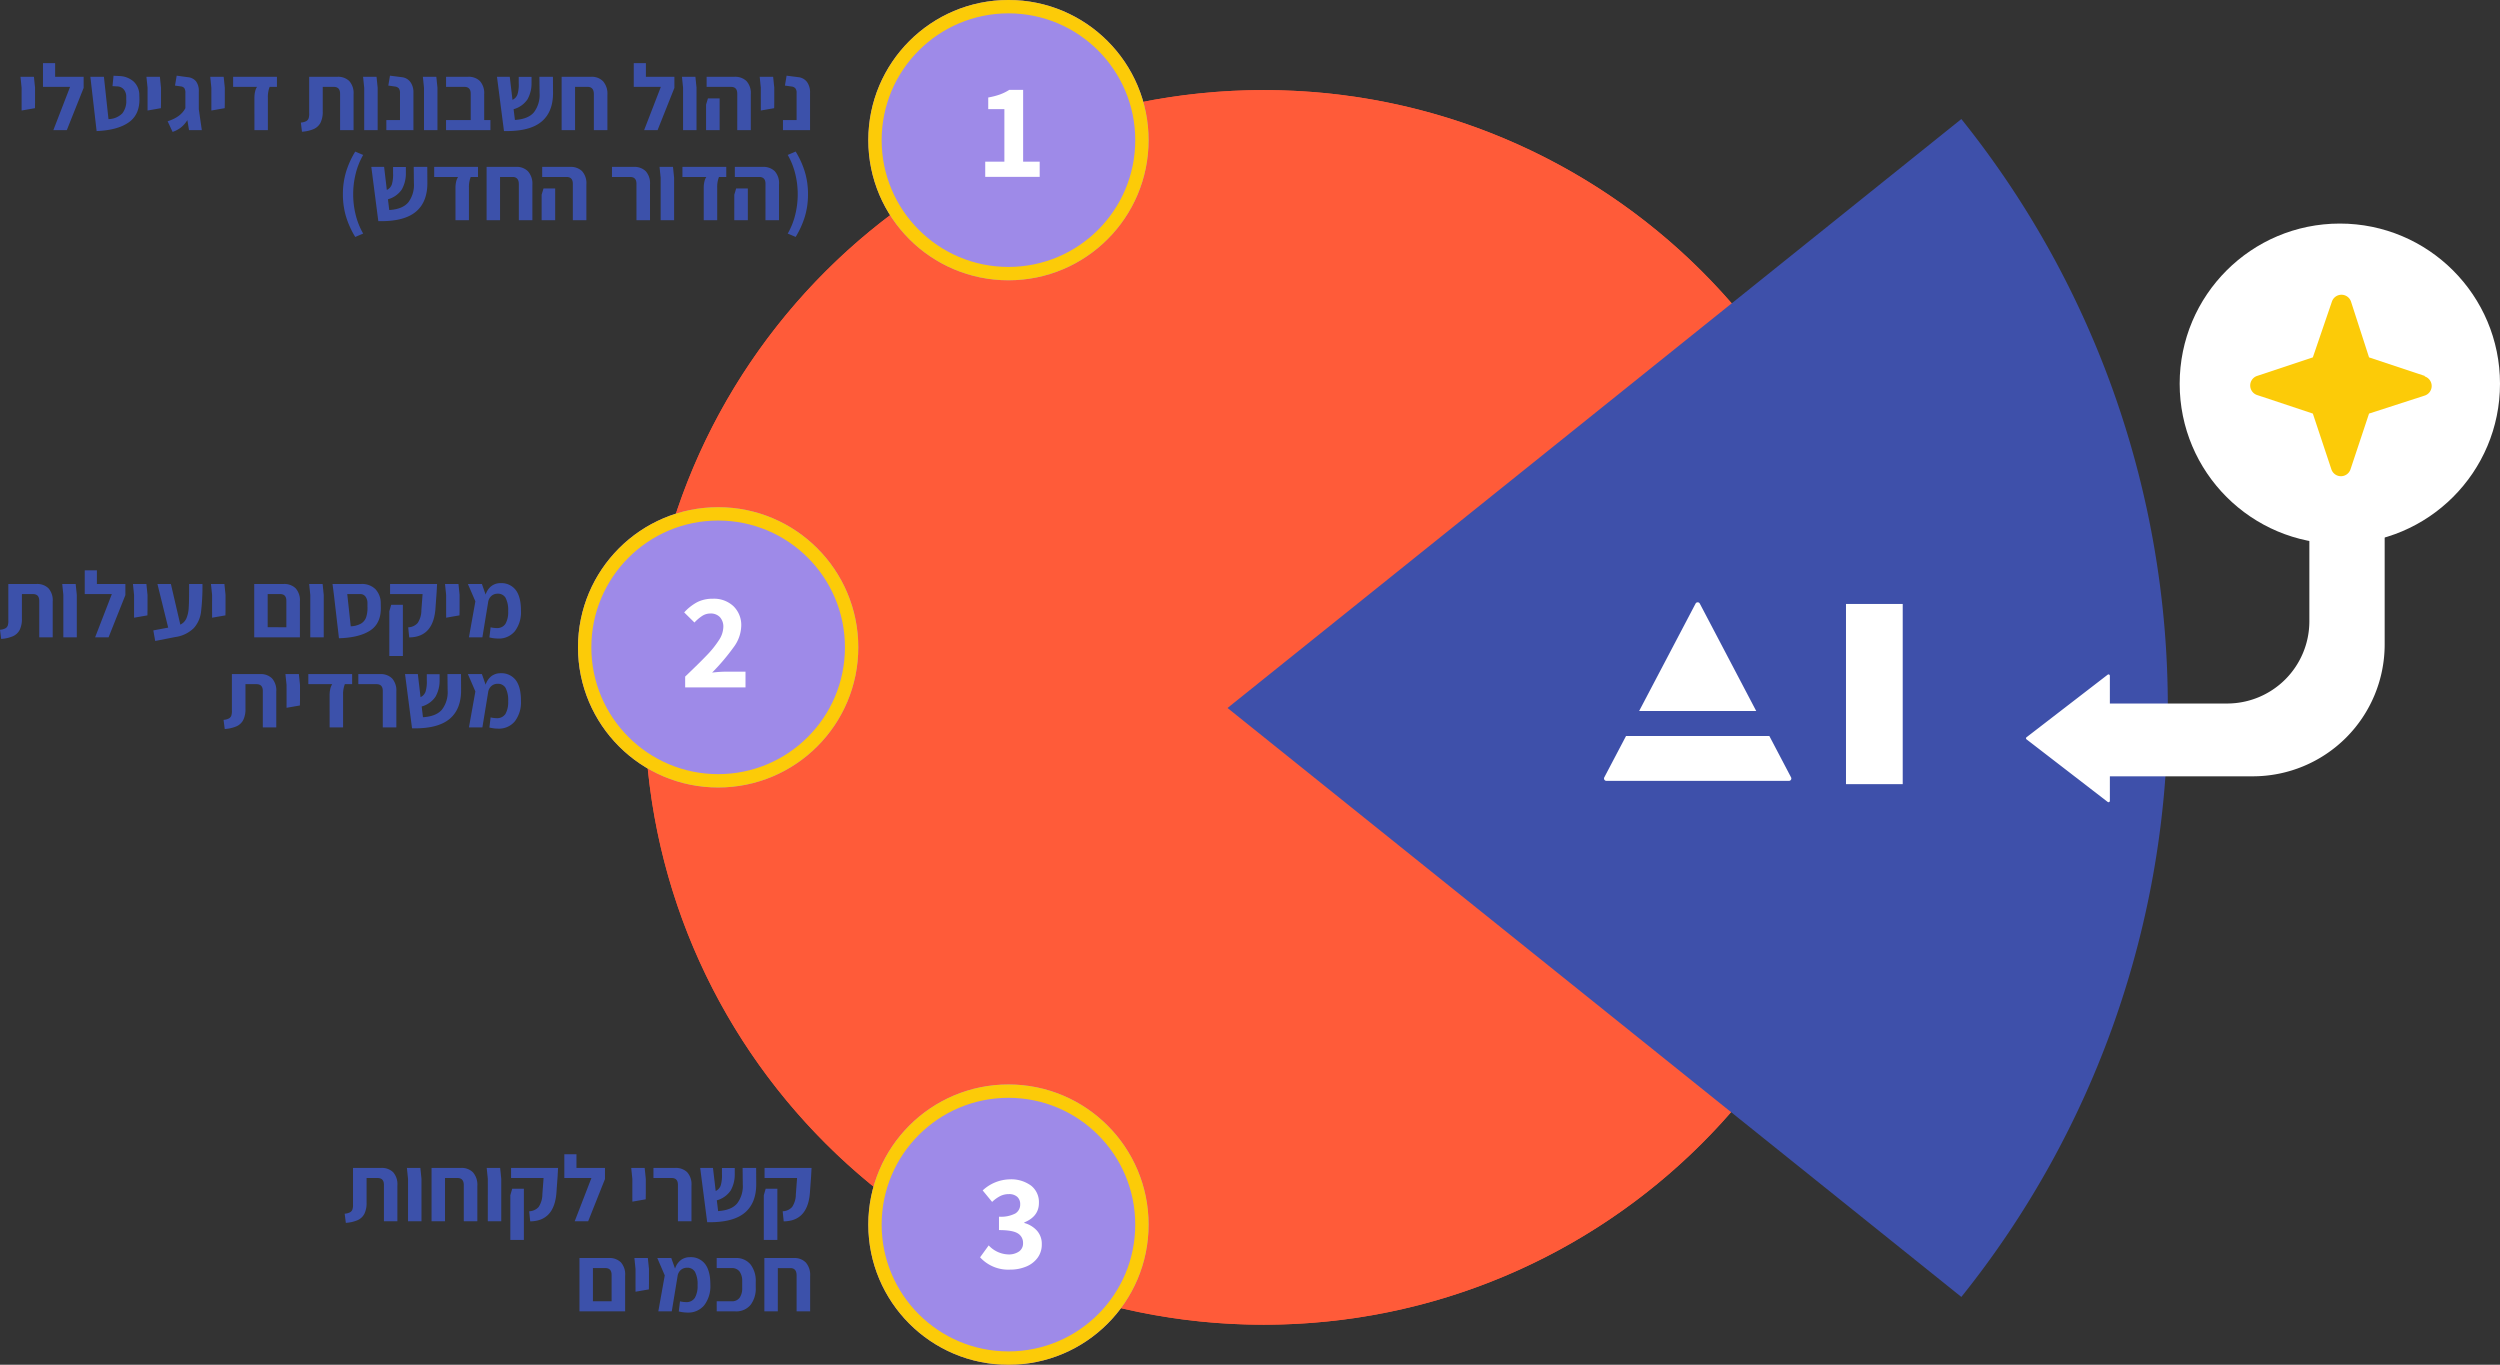 <svg xmlns="http://www.w3.org/2000/svg" xmlns:xlink="http://www.w3.org/1999/xlink" width="749.22" height="409" viewBox="0 0 749.22 409">
  <rect x="0" y="0" width="749.22" height="409" fill="#333333" stroke="none"/>
  <defs>
    <clipPath id="clip-path">
      <rect id="Rectangle_162" data-name="Rectangle 162" width="87.244" height="107.482" fill="#fff"/>
    </clipPath>
    <clipPath id="clip-path-2">
      <rect id="Rectangle_163" data-name="Rectangle 163" width="54.384" height="54.384" fill="#fccb08"/>
    </clipPath>
  </defs>
  <g id="Group_578" data-name="Group 578" transform="translate(-11158.78 -294)">
    <g id="Group_577" data-name="Group 577" transform="translate(10871 1)">
      <path id="Path_833" data-name="Path 833" d="M-237.748-12.712l-.336-3.276h4.032l.336,3.276v4.368l-.028,1.764-4,.7Zm18.592-3.276v3.332L-224.2,0h-4.032l5.012-12.964h-8.12v-7.112h3.64v4.088Zm2.016,0h4.06L-211.708-3.3a5.994,5.994,0,0,0,4.144-1.722,5.933,5.933,0,0,0,1.176-4.1V-10a3.384,3.384,0,0,0-.686-2.142,2.667,2.667,0,0,0-2.058-.966l-1.372-.084.308-3.108,1.708.084a6.794,6.794,0,0,1,4.27,1.61,5.53,5.53,0,0,1,1.75,4.186l.028.784q.168,4.928-3.178,7.294T-215.264.28ZM-200-12.712l-.336-3.276h4.032l.336,3.276v4.368L-196-6.58l-4,.7ZM-187.572,0l-.5-3A8.68,8.68,0,0,1-189.91-.868a8.248,8.248,0,0,1-2.59,1.4l-1.484-3.192q3.92-1.232,5.32-3.92v-4.564a2.49,2.49,0,0,0-.308-1.428,1.5,1.5,0,0,0-1.036-.532l-1.764-.252.5-2.968,3.3.448a3.617,3.617,0,0,1,2.52,1.274,4.836,4.836,0,0,1,.812,3.01v5.32l.9,6.272Zm6.692-12.712-.336-3.276h4.032l.336,3.276v4.368l-.028,1.764-4,.7Zm12.908,3.024a8.047,8.047,0,0,1,.21-1.918,3.912,3.912,0,0,1,.574-1.358h-7.168v-3.024h13.132v3.024h-2.184a8.265,8.265,0,0,0-.532,3.276V0h-4.032Zm13.916,7.42a4.15,4.15,0,0,0,1.6-.42,1.586,1.586,0,0,0,.728-.854,4.434,4.434,0,0,0,.168-1.554V-15.988h8.484a4.8,4.8,0,0,1,3.528,1.274,5.41,5.41,0,0,1,1.288,3.99V0H-142.3V-10.92q0-2.044-1.9-2.044h-3.3v7.336a7.362,7.362,0,0,1-.658,3.388A4.206,4.206,0,0,1-150.15-.35a10.648,10.648,0,0,1-3.57.826Zm18.984-10.444-.336-3.276h4.032l.336,3.276V0h-4.032Zm6.636,9.688h4.088v-8.092a2.129,2.129,0,0,0-.378-1.428,1.86,1.86,0,0,0-1.162-.532l-1.96-.28.5-2.968,3.5.448a3.691,3.691,0,0,1,2.618,1.456,5.237,5.237,0,0,1,.91,3.192V0h-8.12Zm11.284-9.688-.336-3.276h4.032l.336,3.276V0h-4.032Zm19.908,9.688V0h-13.3V-3.024h7.392v-7.9q0-2.044-1.9-2.044h-5.488v-3.024h6.608a4.8,4.8,0,0,1,3.528,1.274,5.41,5.41,0,0,1,1.288,3.99v7.7Zm18.76-8.288q.056,5.74-3.332,8.666T-92.316.28h-.868l-2.1-16.268h3.836l.812,6.916a2.9,2.9,0,0,0,1.512-1.68,10.417,10.417,0,0,0,.364-3.36V-15.96h3.836V-14.2a9.808,9.808,0,0,1-1.232,5A7.4,7.4,0,0,1-90.3-6.272l.392,3.22q4-.252,5.712-2.31a8.605,8.605,0,0,0,1.68-5.726l-.056-4.9h4.06Zm11.452-4.676a4.7,4.7,0,0,1,3.542,1.344,5.629,5.629,0,0,1,1.3,4.06V0h-4.06V-10.78q0-2.184-1.876-2.184h-3.752V0h-4.032V-15.988Zm24.92,0v3.332L-47.152,0h-4.032l5.012-12.964h-8.12v-7.112h3.64v4.088Zm2.6,3.276-.336-3.276h4.032l.336,3.276V0h-4.032Zm16.24,1.792q0-2.044-1.876-2.044h-7.308v-3.024h8.4a4.846,4.846,0,0,1,3.542,1.274,5.374,5.374,0,0,1,1.3,3.99V0h-4.06ZM-32.62-7.644l.56-1.876h3.5V0h-4.06Zm16.408-5.068-.336-3.276h4.032l.336,3.276v4.368l-.028,1.764-4,.7Zm6.636,9.688h4.088v-8.092a2.129,2.129,0,0,0-.378-1.428,1.86,1.86,0,0,0-1.162-.532l-1.96-.28.5-2.968,3.5.448A3.691,3.691,0,0,1-2.366-14.42a5.237,5.237,0,0,1,.91,3.192V0h-8.12ZM-137.76,32.012a26.492,26.492,0,0,1-2.758-6.1,23.057,23.057,0,0,1-.938-6.692,23.057,23.057,0,0,1,.938-6.692,26.492,26.492,0,0,1,2.758-6.1l2.38,1.008a21.65,21.65,0,0,0-2.254,5.656,25.64,25.64,0,0,0-.742,6.132,25.64,25.64,0,0,0,.742,6.132A21.65,21.65,0,0,0-135.38,31Zm21.616-16.324q.056,5.74-3.332,8.666t-10.5,2.926h-.868l-2.1-16.268h3.836l.812,6.916a2.9,2.9,0,0,0,1.512-1.68,10.417,10.417,0,0,0,.364-3.36V11.04h3.836V12.8a9.808,9.808,0,0,1-1.232,5,7.4,7.4,0,0,1-4.144,2.926l.392,3.22q4-.252,5.712-2.31a8.605,8.605,0,0,0,1.68-5.726l-.056-4.9h4.06Zm8.428,1.624a8.047,8.047,0,0,1,.21-1.918,3.912,3.912,0,0,1,.574-1.358H-114.1V11.012h13.132v3.024h-2.184a8.265,8.265,0,0,0-.532,3.276V27h-4.032Zm18.2-6.3a4.7,4.7,0,0,1,3.542,1.344,5.629,5.629,0,0,1,1.3,4.06V27h-4.06V16.22q0-2.184-1.876-2.184H-94.36V27h-4.032V11.012Zm16.968,5.068q0-2.044-1.876-2.044h-7.308V11.012h8.4a4.846,4.846,0,0,1,3.542,1.274,5.374,5.374,0,0,1,1.3,3.99V27h-4.06ZM-81.9,19.356l.56-1.876h3.5V27H-81.9Zm28.42-3.276q0-2.044-1.876-2.044h-5.46V11.012h6.552a4.846,4.846,0,0,1,3.542,1.274,5.374,5.374,0,0,1,1.3,3.99V27h-4.06Zm7.252-1.792-.336-3.276h4.032l.336,3.276V27h-4.032Zm12.908,3.024a8.047,8.047,0,0,1,.21-1.918,3.912,3.912,0,0,1,.574-1.358H-39.7V11.012h13.132v3.024h-2.184a8.265,8.265,0,0,0-.532,3.276V27H-33.32Zm18.508-1.232q0-2.044-1.876-2.044H-24V11.012h8.4a4.846,4.846,0,0,1,3.542,1.274,5.374,5.374,0,0,1,1.3,3.99V27h-4.06Zm-9.352,3.276.56-1.876h3.5V27h-4.06ZM-8.148,31a21.649,21.649,0,0,0,2.254-5.656,25.64,25.64,0,0,0,.742-6.132,25.64,25.64,0,0,0-.742-6.132A21.649,21.649,0,0,0-8.148,7.428l2.38-1.008a26.491,26.491,0,0,1,2.758,6.1,23.056,23.056,0,0,1,.938,6.692,23.056,23.056,0,0,1-.938,6.692,26.492,26.492,0,0,1-2.758,6.1Z" transform="translate(532 332)" fill="#3c51aa"/>
      <path id="Path_835" data-name="Path 835" d="M-140.924-2.268a4.15,4.15,0,0,0,1.6-.42,1.586,1.586,0,0,0,.728-.854,4.434,4.434,0,0,0,.168-1.554V-15.988h8.484a4.8,4.8,0,0,1,3.528,1.274,5.41,5.41,0,0,1,1.288,3.99V0h-4.032V-10.92q0-2.044-1.9-2.044h-3.3v7.336a7.362,7.362,0,0,1-.658,3.388,4.206,4.206,0,0,1-1.988,1.89,10.648,10.648,0,0,1-3.57.826Zm18.984-10.444-.336-3.276h4.032l.336,3.276V0h-4.032Zm15.932-3.276a4.7,4.7,0,0,1,3.542,1.344,5.629,5.629,0,0,1,1.3,4.06V0h-4.06V-10.78q0-2.184-1.876-2.184h-3.752V0h-4.032V-15.988Zm7.98,3.276-.336-3.276h4.032L-94-12.712V0h-4.032ZM-85.624-3A3.931,3.931,0,0,0-82.8-4.284a6.871,6.871,0,0,0,1.12-3.808l.364-4.872h-9.744v-3.024h14.084l-.14,2.6-.308,4.228q-.448,9.1-7.9,9.184ZM-91.28-7.812l.56-1.932h3.5V5.6h-4.06Zm28.364-8.176v3.332L-67.956,0h-4.032l5.012-12.964H-75.1v-7.112h3.64v4.088Zm8.2,3.276-.336-3.276h4.032l.336,3.276v4.368l-.028,1.764-4,.7Zm13.664,1.792q0-2.044-1.876-2.044h-5.46v-3.024h6.552a4.846,4.846,0,0,1,3.542,1.274,5.374,5.374,0,0,1,1.3,3.99V0h-4.06Zm23.464-.392q.056,5.74-3.332,8.666T-31.416.28h-.868l-2.1-16.268h3.836l.812,6.916a2.9,2.9,0,0,0,1.512-1.68,10.417,10.417,0,0,0,.364-3.36V-15.96h3.836V-14.2a9.808,9.808,0,0,1-1.232,5A7.4,7.4,0,0,1-29.4-6.272l.392,3.22q4-.252,5.712-2.31a8.605,8.605,0,0,0,1.68-5.726l-.056-4.9h4.06ZM-9.66-3A3.931,3.931,0,0,0-6.832-4.284a6.87,6.87,0,0,0,1.12-3.808l.364-4.872h-9.744v-3.024H-1.008l-.14,2.6-.308,4.228Q-1.9-.056-9.352.028Zm-5.656-4.816.56-1.932h3.5V5.6h-4.06Zm-46.4,18.824a4.846,4.846,0,0,1,3.542,1.274,5.374,5.374,0,0,1,1.3,3.99V27H-70.56V11.012h8.848Zm.784,12.964v-7.9q0-2.044-1.876-2.044h-3.724v9.94Zm7.168-9.688-.336-3.276h4.032l.336,3.276v4.368l-.028,1.764-4,.7Zm22.428,4.732a9.445,9.445,0,0,1-1.806,6.118,6.175,6.175,0,0,1-5.082,2.226,11.1,11.1,0,0,1-2.576-.336L-40.432,24a8.482,8.482,0,0,0,1.736.224,2.971,2.971,0,0,0,2.716-1.274,7.077,7.077,0,0,0,.812-3.766,7.938,7.938,0,0,0-.77-4.018A2.588,2.588,0,0,0-38.3,13.924a2.773,2.773,0,0,0-1.89.672,3,3,0,0,0-.966,1.82L-42.9,27h-4.032L-45,16.22l-2.24-5.208h4.2l1.12,3.192a5.1,5.1,0,0,1,1.764-2.59,4.458,4.458,0,0,1,2.688-.854A5.387,5.387,0,0,1-32.9,12.818Q-31.332,14.876-31.332,19.02Zm1.9,4.956h4.48a2.756,2.756,0,0,0,2.394-1.064,4.774,4.774,0,0,0,.77-2.856v-2.1a4.774,4.774,0,0,0-.77-2.856,2.756,2.756,0,0,0-2.394-1.064h-4.48V11.012h5.572a5.553,5.553,0,0,1,4.564,1.918,8.059,8.059,0,0,1,1.568,5.25v1.652a8.059,8.059,0,0,1-1.568,5.25A5.553,5.553,0,0,1-23.856,27h-5.572ZM-6.272,11.012A4.7,4.7,0,0,1-2.73,12.356a5.629,5.629,0,0,1,1.3,4.06V27h-4.06V16.22q0-2.184-1.876-2.184h-3.752V27h-4.032V11.012Z" transform="translate(532 659)" fill="#3c51aa"/>
      <path id="Path_834" data-name="Path 834" d="M-157.22-2.268a4.15,4.15,0,0,0,1.6-.42,1.586,1.586,0,0,0,.728-.854,4.434,4.434,0,0,0,.168-1.554V-15.988h8.484a4.8,4.8,0,0,1,3.528,1.274,5.41,5.41,0,0,1,1.288,3.99V0h-4.032V-10.92q0-2.044-1.9-2.044h-3.3v7.336a7.362,7.362,0,0,1-.658,3.388,4.206,4.206,0,0,1-1.988,1.89,10.648,10.648,0,0,1-3.57.826Zm18.984-10.444-.336-3.276h4.032l.336,3.276V0h-4.032Zm18.592-3.276v3.332L-124.684,0h-4.032l5.012-12.964h-8.12v-7.112h3.64v4.088Zm2.6,3.276-.336-3.276h4.032l.336,3.276v4.368l-.028,1.764-4,.7Zm20.5-3.276a66.8,66.8,0,0,1-.434,8.414A8.9,8.9,0,0,1-99.12-2.786a9.815,9.815,0,0,1-5.6,2.7l-5.992,1.176-.56-3.164,4.452-.84-3.22-13.076h4.032l2.828,12.18a3.711,3.711,0,0,0,1.82-1.876,9.085,9.085,0,0,0,.686-3.052q.126-1.792.126-5.432v-1.82Zm2.884,3.276L-94-15.988h4.032l.336,3.276v4.368l-.028,1.764-4,.7Zm21.476-3.276a4.846,4.846,0,0,1,3.542,1.274,5.374,5.374,0,0,1,1.3,3.99V0H-81.032V-15.988h8.848ZM-71.4-3.024v-7.9q0-2.044-1.876-2.044H-77v9.94Zm7.168-9.688-.336-3.276h4.032l.336,3.276V0h-4.032Zm21.14,3.472q.168,4.928-3.08,7.126T-55.636.28l-1.54-13.244-.392-3.024h8.6a5.665,5.665,0,0,1,4.256,1.554,6.151,6.151,0,0,1,1.6,4.27ZM-52.108-3.3a6.8,6.8,0,0,0,3.094-.826,3.6,3.6,0,0,0,1.54-1.932A9.335,9.335,0,0,0-47.1-9.324v-.84a3.245,3.245,0,0,0-.588-2.044,1.914,1.914,0,0,0-1.6-.756h-3.864ZM-34.888-3A3.931,3.931,0,0,0-32.06-4.284a6.87,6.87,0,0,0,1.12-3.808l.364-4.872H-40.32v-3.024h14.084l-.14,2.6-.308,4.228q-.448,9.1-7.9,9.184Zm-5.656-4.816.56-1.932h3.5V5.6h-4.06Zm17.024-4.9-.336-3.276h4.032l.336,3.276v4.368l-.028,1.764-4,.7ZM-1.092-7.98A9.445,9.445,0,0,1-2.9-1.862,6.175,6.175,0,0,1-7.98.364,11.1,11.1,0,0,1-10.556.028L-10.192-3a8.482,8.482,0,0,0,1.736.224A2.971,2.971,0,0,0-5.74-4.046a7.077,7.077,0,0,0,.812-3.766A7.938,7.938,0,0,0-5.7-11.83a2.588,2.588,0,0,0-2.366-1.246,2.773,2.773,0,0,0-1.89.672,3,3,0,0,0-.966,1.82L-12.656,0h-4.032l1.932-10.78L-17-15.988h4.2l1.12,3.192a5.1,5.1,0,0,1,1.764-2.59,4.458,4.458,0,0,1,2.688-.854A5.387,5.387,0,0,1-2.66-14.182Q-1.092-12.124-1.092-7.98ZM-71.344,14.288l-.336-3.276h4.032l.336,3.276v4.368l-.028,1.764-4,.7Zm12.908,3.024a8.047,8.047,0,0,1,.21-1.918,3.912,3.912,0,0,1,.574-1.358H-64.82V11.012h13.132v3.024h-2.184a8.265,8.265,0,0,0-.532,3.276V27h-4.032ZM-42.5,16.08q0-2.044-1.876-2.044h-5.46V11.012h6.552a4.846,4.846,0,0,1,3.542,1.274,5.374,5.374,0,0,1,1.3,3.99V27H-42.5Zm23.464-.392q.056,5.74-3.332,8.666t-10.5,2.926h-.868l-2.1-16.268H-32l.812,6.916a2.9,2.9,0,0,0,1.512-1.68,10.417,10.417,0,0,0,.364-3.36V11.04h3.836V12.8a9.808,9.808,0,0,1-1.232,5,7.4,7.4,0,0,1-4.144,2.926l.392,3.22q4-.252,5.712-2.31a8.605,8.605,0,0,0,1.68-5.726l-.056-4.9h4.06ZM-1.092,19.02A9.445,9.445,0,0,1-2.9,25.138,6.175,6.175,0,0,1-7.98,27.364a11.1,11.1,0,0,1-2.576-.336L-10.192,24a8.482,8.482,0,0,0,1.736.224A2.971,2.971,0,0,0-5.74,22.954a7.077,7.077,0,0,0,.812-3.766A7.938,7.938,0,0,0-5.7,15.17a2.588,2.588,0,0,0-2.366-1.246,2.773,2.773,0,0,0-1.89.672,3,3,0,0,0-.966,1.82L-12.656,27h-4.032l1.932-10.78L-17,11.012h4.2l1.12,3.192a5.1,5.1,0,0,1,1.764-2.59,4.458,4.458,0,0,1,2.688-.854A5.387,5.387,0,0,1-2.66,12.818Q-1.092,14.876-1.092,19.02Z" transform="translate(445 484)" fill="#3c51aa"/>
      <g id="Group_272" data-name="Group 272" transform="translate(21.595 36.681)">
        <ellipse id="Ellipse_6" data-name="Ellipse 6" cx="185.5" cy="185" rx="185.5" ry="185" transform="translate(459.405 283.319)" fill="#ff593a"/>
        <path id="Path_832" data-name="Path 832" d="M185.5,0C287.949,0,371,82.827,371,185S287.949,370,185.5,370,0,287.173,0,185,83.051,0,185.5,0Z" transform="translate(459.405 283.319)" fill="#ff5b39"/>
        <path id="Intersection_1" data-name="Intersection 1" d="M0,176.5,219.919,0a281.417,281.417,0,0,1,61.874,176.5A281.408,281.408,0,0,1,219.918,353Z" transform="translate(634.061 291.995)" fill="#3e50aa"/>
        <path id="Path_679" data-name="Path 679" d="M39.876,32.578,22.97.382a.717.717,0,0,0-1.267,0L4.788,32.578Z" transform="translate(752.626 436.82)" fill="#fff"/>
        <path id="Path_680" data-name="Path 680" d="M56.061,30.622l-6.511-12.4H6.6L.082,30.622A.717.717,0,0,0,.716,31.67h54.71a.717.717,0,0,0,.633-1.049" transform="translate(746.887 458.667)" fill="#fff"/>
        <rect id="Rectangle_160" data-name="Rectangle 160" width="17" height="54" transform="translate(819.405 437.319)" fill="#fff"/>
        <g id="Group_269" data-name="Group 269" transform="translate(980.842 409.487) rotate(90)">
          <g id="Group_268" data-name="Group 268" transform="translate(0 0)" clip-path="url(#clip-path)">
            <path id="Path_683" data-name="Path 683" d="M87.158,83.009,68.412,107.325a.4.4,0,0,1-.642,0L49.027,83.009a.406.406,0,0,1,.321-.654h8.319v-35.2A24.656,24.656,0,0,0,33.084,22.568H0V0H40.078A39.521,39.521,0,0,1,79.484,39.406V82.355h7.353a.406.406,0,0,1,.321.654" transform="translate(0 0.001)" fill="#fff"/>
          </g>
        </g>
        <circle id="Ellipse_9" data-name="Ellipse 9" cx="48" cy="48" r="48" transform="translate(919.405 323.319)" fill="#fff"/>
        <g id="Group_271" data-name="Group 271" transform="translate(940.546 344.651)">
          <g id="Group_270" data-name="Group 270" transform="translate(0 0)" clip-path="url(#clip-path-2)">
            <path id="Path_684" data-name="Path 684" d="M52.307,24.325,35.614,18.77l-5.4-16.693a3.018,3.018,0,0,0-5.735,0L18.77,18.77,2.077,24.325a3.018,3.018,0,0,0,0,5.735L18.77,35.614l5.554,16.693a3.018,3.018,0,0,0,5.735,0l5.554-16.693,16.693-5.4a3.018,3.018,0,0,0,0-5.735Z" transform="translate(0 0)" fill="#fccb08"/>
          </g>
        </g>
      </g>
      <g id="Ellipse_28" data-name="Ellipse 28" transform="translate(548 293)" fill="#9e8ae8" stroke="#fccb08" stroke-width="4">
        <circle cx="42" cy="42" r="42" stroke="none"/>
        <circle cx="42" cy="42" r="40" fill="none"/>
      </g>
      <g id="Ellipse_30" data-name="Ellipse 30" transform="translate(548 618)" fill="#9e8ae8" stroke="#fccb08" stroke-width="4">
        <circle cx="42" cy="42" r="42" stroke="none"/>
        <circle cx="42" cy="42" r="40" fill="none"/>
      </g>
      <g id="Ellipse_29" data-name="Ellipse 29" transform="translate(461 445)" fill="#9e8ae8" stroke="#fccb08" stroke-width="4">
        <circle cx="42" cy="42" r="42" stroke="none"/>
        <circle cx="42" cy="42" r="40" fill="none"/>
      </g>
      <path id="Path_838" data-name="Path 838" d="M-17.958-4.551h5.74V-20.3h-4.838V-23.78a22.105,22.105,0,0,0,3.485-.9,14.31,14.31,0,0,0,2.829-1.394H-6.6V-4.551H-1.64V0H-17.958Z" transform="translate(601 346)" fill="#fff"/>
      <path id="Path_836" data-name="Path 836" d="M-11.521.492A11.4,11.4,0,0,1-20.5-3.2l2.583-3.567a8.378,8.378,0,0,0,5.863,2.706,5.346,5.346,0,0,0,3.218-.881,2.891,2.891,0,0,0,1.21-2.481A3.25,3.25,0,0,0-9.2-10.373q-1.578-.984-5.637-.984v-4.018a9.263,9.263,0,0,0,4.9-.964,3.084,3.084,0,0,0,1.455-2.726,2.881,2.881,0,0,0-.9-2.275,3.641,3.641,0,0,0-2.5-.8,5.732,5.732,0,0,0-2.562.574A10.331,10.331,0,0,0-16.892-19.8l-2.829-3.444a12.243,12.243,0,0,1,8.077-3.321,10.087,10.087,0,0,1,6.4,1.865A6.265,6.265,0,0,1-2.87-19.475q0,4.018-4.387,5.822v.164a7.937,7.937,0,0,1,3.813,2.317,5.924,5.924,0,0,1,1.435,4.08A6.647,6.647,0,0,1-3.28-3.034,7.963,7.963,0,0,1-6.724-.41,12.4,12.4,0,0,1-11.521.492Z" transform="translate(602 673)" fill="#fff"/>
      <path id="Path_837" data-name="Path 837" d="M-19.885-3.239q4.264-4.059,6.5-6.4A29.329,29.329,0,0,0-9.8-14.1,7.474,7.474,0,0,0-8.446-18.04a4.217,4.217,0,0,0-1.025-3.014,3.755,3.755,0,0,0-2.87-1.087,4.468,4.468,0,0,0-2.46.738,12.253,12.253,0,0,0-2.3,1.968l-3.075-3.034a14.579,14.579,0,0,1,3.957-3.1,10.2,10.2,0,0,1,4.653-1,8.529,8.529,0,0,1,6.15,2.235,7.869,7.869,0,0,1,2.337,5.965A11.119,11.119,0,0,1-5.33-12.075a64.347,64.347,0,0,1-6.478,7.647,36.805,36.805,0,0,1,4.387-.287H-1.8V0H-19.885Z" transform="translate(513 499)" fill="#fff"/>
    </g>
    <path id="Path_944" data-name="Path 944" d="M-157.22-2.268a4.15,4.15,0,0,0,1.6-.42,1.586,1.586,0,0,0,.728-.854,4.434,4.434,0,0,0,.168-1.554V-15.988h8.484a4.8,4.8,0,0,1,3.528,1.274,5.41,5.41,0,0,1,1.288,3.99V0h-4.032V-10.92q0-2.044-1.9-2.044h-3.3v7.336a7.362,7.362,0,0,1-.658,3.388,4.206,4.206,0,0,1-1.988,1.89,10.648,10.648,0,0,1-3.57.826Z" transform="translate(11383 512)" fill="#3c51aa"/>
  </g>
</svg>
